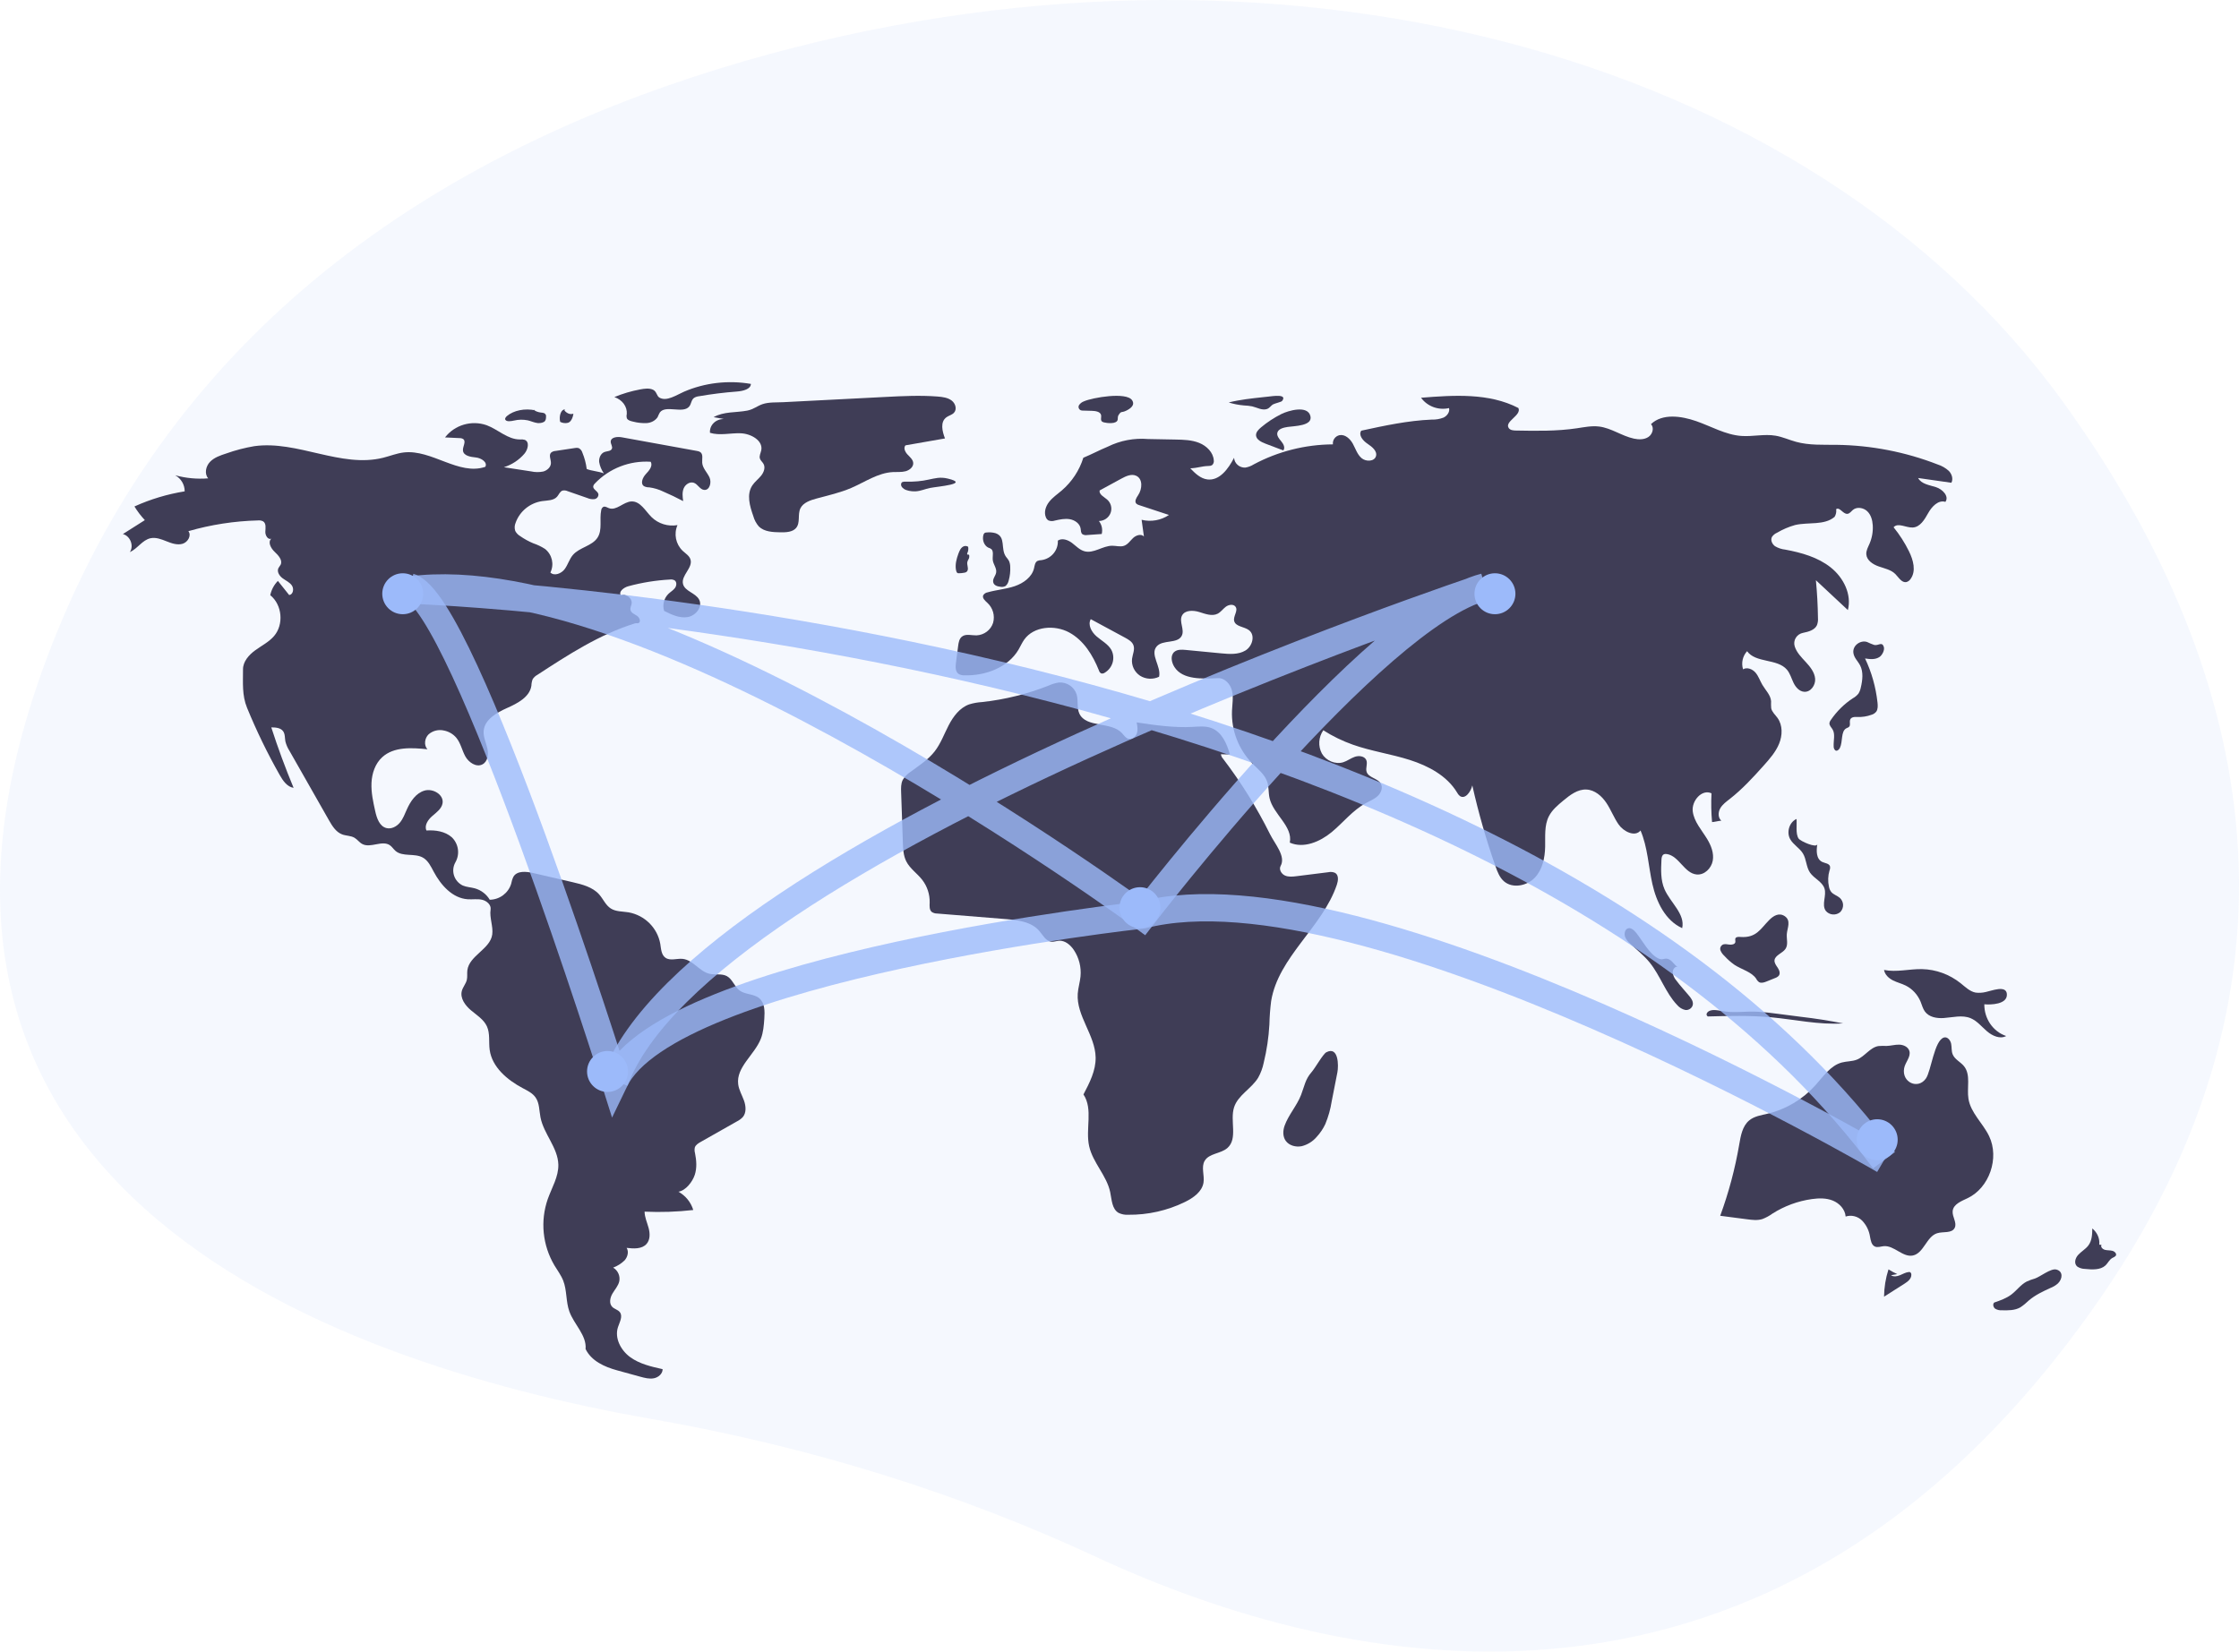 <?xml version="1.0" encoding="UTF-8"?>
<svg width="164px" height="121px" viewBox="0 0 164 121" version="1.1" xmlns="http://www.w3.org/2000/svg" xmlns:xlink="http://www.w3.org/1999/xlink">
    <!-- Generator: Sketch 60 (88103) - https://sketch.com -->
    <title>connected_world</title>
    <desc>Created with Sketch.</desc>
    <g id="Page-1" stroke="none" stroke-width="1" fill="none" fill-rule="evenodd">
        <g id="Homepage" transform="translate(-127, -1289)">
            <g id="Use-Cases-Section" transform="translate(101, 840)">
                <g id="Social-network" transform="translate(26, 449)">
                    <g id="connected_world">
                        <path d="M151.088,29.413 C132.474,3.686 93.153,-6.751 54.483,4.49 C34.039,10.432 14.327,22.338 4.559,45.393 C-12.904,86.605 23.761,99.767 47.736,103.962 C59.328,105.99 70.247,109.398 80.224,114.037 C98.175,122.383 129.948,129.779 153.907,95.013 C171.273,69.815 163.486,46.551 151.088,29.413 Z" id="Path" fill="#9CBAFA" opacity="0.098"></path>
                        <path d="M42.975,34.36 C42.923,33.95 42.817,33.549 42.659,33.166 C42.619,33.019 42.518,32.897 42.381,32.827 C42.29,32.804 42.196,32.803 42.105,32.824 L40.686,33.038 C40.568,33.044 40.454,33.087 40.363,33.163 C40.178,33.354 40.36,33.663 40.354,33.928 C40.348,34.225 40.08,34.466 39.79,34.546 C39.493,34.605 39.188,34.602 38.893,34.535 L36.909,34.231 C37.494,34.047 38.013,33.705 38.41,33.243 C38.671,32.938 38.81,32.368 38.432,32.224 C38.32,32.193 38.204,32.184 38.088,32.196 C37.189,32.203 36.482,31.463 35.641,31.151 C34.537,30.768 33.308,31.13 32.596,32.047 L33.653,32.097 C33.752,32.092 33.851,32.118 33.934,32.171 C34.166,32.359 33.878,32.72 33.911,33.014 C33.953,33.396 34.467,33.477 34.854,33.516 C35.242,33.554 35.733,33.865 35.547,34.202 C33.6,34.864 31.619,32.909 29.574,33.149 C29.056,33.21 28.568,33.411 28.063,33.537 C24.976,34.308 21.785,32.251 18.632,32.687 C17.932,32.805 17.243,32.984 16.574,33.223 C16.145,33.362 15.697,33.512 15.385,33.835 C15.074,34.157 14.955,34.709 15.25,35.046 C14.436,35.112 13.617,35.035 12.83,34.819 C13.263,35.056 13.531,35.509 13.527,35.998 C12.256,36.203 11.018,36.575 9.848,37.105 C10.066,37.464 10.321,37.799 10.609,38.107 L9,39.127 C9.544,39.262 9.825,39.994 9.509,40.451 C10.072,40.203 10.422,39.563 11.025,39.433 C11.419,39.348 11.821,39.508 12.196,39.657 C12.571,39.807 12.982,39.952 13.37,39.84 C13.758,39.728 14.044,39.231 13.798,38.915 C15.456,38.438 17.169,38.173 18.895,38.129 C19.028,38.113 19.163,38.138 19.281,38.201 C19.506,38.355 19.447,38.688 19.435,38.957 C19.422,39.227 19.635,39.581 19.88,39.46 C19.592,39.706 19.838,40.168 20.114,40.427 C20.389,40.686 20.721,41.042 20.553,41.379 C20.509,41.466 20.434,41.537 20.392,41.625 C20.267,41.887 20.465,42.192 20.699,42.365 C20.934,42.539 21.221,42.66 21.383,42.901 C21.546,43.141 21.472,43.562 21.181,43.595 L20.354,42.559 C20.071,42.848 19.878,43.211 19.795,43.604 C20.672,44.312 20.804,45.752 20.07,46.603 C19.695,47.038 19.161,47.303 18.696,47.642 C18.23,47.981 17.799,48.465 17.8,49.036 C17.802,50.023 17.72,50.94 18.095,51.855 C18.786,53.542 19.584,55.185 20.484,56.774 C20.72,57.191 21.026,57.648 21.505,57.72 C20.9,56.266 20.355,54.79 19.871,53.291 C20.186,53.292 20.551,53.317 20.735,53.569 C20.889,53.778 20.856,54.062 20.903,54.316 C20.964,54.561 21.065,54.795 21.202,55.009 L24.091,60.088 C24.331,60.509 24.606,60.961 25.063,61.132 C25.356,61.241 25.695,61.22 25.964,61.377 C26.175,61.5 26.317,61.719 26.533,61.834 C27.141,62.162 27.988,61.534 28.557,61.925 C28.719,62.037 28.823,62.215 28.972,62.343 C29.498,62.792 30.36,62.491 30.966,62.826 C31.357,63.042 31.559,63.474 31.768,63.865 C32.29,64.845 33.135,65.805 34.254,65.883 C34.606,65.908 34.965,65.842 35.308,65.919 C35.652,65.996 35.99,66.292 35.935,66.636 C35.841,67.225 36.135,67.869 36.056,68.46 C35.912,69.537 34.364,70.01 34.232,71.089 C34.202,71.325 34.248,71.568 34.191,71.799 C34.121,72.083 33.906,72.313 33.829,72.595 C33.684,73.128 34.071,73.659 34.497,74.018 C34.922,74.377 35.43,74.686 35.662,75.189 C35.908,75.72 35.787,76.339 35.867,76.917 C36.042,78.18 37.147,79.116 38.284,79.72 C38.631,79.904 39.003,80.082 39.227,80.401 C39.52,80.817 39.491,81.366 39.589,81.864 C39.828,83.082 40.867,84.086 40.897,85.327 C40.918,86.209 40.421,87.01 40.124,87.842 C39.561,89.455 39.738,91.231 40.609,92.705 C40.831,93.075 41.097,93.424 41.254,93.825 C41.534,94.54 41.443,95.354 41.702,96.078 C42.043,97.034 42.982,97.825 42.892,98.835 C43.318,99.709 44.259,100.138 45.206,100.398 L46.902,100.864 C47.226,100.953 47.566,101.043 47.896,100.978 C48.227,100.913 48.542,100.642 48.534,100.31 C47.702,100.125 46.844,99.928 46.158,99.428 C45.473,98.928 45.003,98.037 45.263,97.236 C45.384,96.864 45.641,96.435 45.397,96.128 C45.257,95.952 45.001,95.906 44.844,95.746 C44.598,95.496 44.683,95.076 44.859,94.774 C45.036,94.472 45.291,94.203 45.363,93.862 C45.436,93.471 45.256,93.076 44.91,92.871 C45.225,92.754 45.511,92.573 45.75,92.34 C45.971,92.091 46.073,91.707 45.899,91.424 C46.415,91.489 47.023,91.52 47.362,91.131 C47.632,90.82 47.614,90.356 47.507,89.96 C47.4,89.564 47.219,89.179 47.214,88.77 C48.403,88.825 49.596,88.785 50.779,88.65 C50.608,88.082 50.219,87.601 49.695,87.311 C50.231,87.221 50.719,86.588 50.888,86.079 C51.057,85.569 51.014,85.014 50.909,84.488 C50.869,84.352 50.864,84.209 50.893,84.071 C50.954,83.881 51.143,83.765 51.317,83.666 L53.977,82.159 C54.136,82.08 54.279,81.976 54.402,81.849 C54.681,81.526 54.639,81.038 54.497,80.638 C54.354,80.238 54.126,79.862 54.071,79.441 C53.906,78.183 55.271,77.28 55.732,76.096 C55.912,75.631 55.949,75.126 55.984,74.629 C56.022,74.095 56.025,73.476 55.61,73.132 C55.212,72.803 54.59,72.876 54.174,72.569 C53.792,72.288 53.66,71.743 53.244,71.516 C52.865,71.31 52.39,71.441 51.969,71.344 C51.227,71.173 50.761,70.33 50.004,70.251 C49.576,70.207 49.093,70.414 48.743,70.168 C48.434,69.952 48.422,69.517 48.363,69.148 C48.152,67.973 47.222,67.052 46.032,66.84 C45.592,66.77 45.112,66.797 44.738,66.558 C44.358,66.316 44.184,65.863 43.886,65.528 C43.406,64.988 42.649,64.796 41.94,64.632 L39.057,63.963 C38.545,63.844 37.885,63.781 37.611,64.224 C37.529,64.392 37.472,64.571 37.44,64.755 C37.228,65.437 36.596,65.907 35.873,65.919 C35.631,65.512 35.24,65.213 34.78,65.084 C34.488,65.004 34.175,64.995 33.896,64.876 C33.589,64.729 33.357,64.463 33.255,64.141 C33.153,63.819 33.19,63.47 33.357,63.176 C33.699,62.576 33.59,61.824 33.093,61.341 C32.602,60.907 31.893,60.802 31.236,60.845 C31.064,60.474 31.351,60.056 31.662,59.787 C31.972,59.517 32.349,59.252 32.416,58.85 C32.523,58.217 31.704,57.736 31.083,57.925 C30.462,58.113 30.065,58.709 29.803,59.296 C29.652,59.633 29.524,59.988 29.287,60.272 C29.05,60.556 28.668,60.759 28.307,60.668 C27.795,60.539 27.597,59.939 27.484,59.43 C27.332,58.747 27.179,58.055 27.211,57.356 C27.243,56.658 27.482,55.94 28.004,55.468 C28.854,54.697 30.159,54.773 31.307,54.895 C31.035,54.594 31.102,54.086 31.392,53.802 C31.703,53.529 32.131,53.426 32.534,53.525 C32.88,53.596 33.192,53.78 33.419,54.047 C33.745,54.439 33.838,54.969 34.084,55.415 C34.331,55.86 34.885,56.24 35.339,56.001 C35.731,55.795 35.793,55.259 35.696,54.831 C35.598,54.403 35.391,53.987 35.426,53.55 C35.494,52.716 36.37,52.214 37.142,51.871 C37.915,51.527 38.801,51.065 38.923,50.238 C38.927,50.076 38.958,49.915 39.015,49.763 C39.1,49.629 39.22,49.518 39.361,49.442 C41.617,47.97 43.91,46.481 46.488,45.677 C46.622,45.635 46.638,45.682 46.775,45.649 C46.966,45.54 46.839,45.238 46.656,45.117 C46.473,44.995 46.227,44.902 46.181,44.688 C46.147,44.532 46.24,44.378 46.265,44.219 C46.324,43.83 45.852,43.47 45.485,43.626 C45.278,43.355 45.688,43.041 46.019,42.951 C47.015,42.68 48.036,42.516 49.066,42.459 C49.185,42.441 49.307,42.461 49.413,42.518 C49.586,42.636 49.564,42.907 49.441,43.076 C49.319,43.245 49.128,43.351 48.975,43.494 C48.635,43.821 48.507,44.308 48.645,44.757 C49.183,45.027 49.768,45.306 50.364,45.21 C50.959,45.115 51.488,44.455 51.208,43.927 C50.947,43.436 50.164,43.325 50.029,42.786 C49.872,42.156 50.776,41.595 50.572,40.977 C50.483,40.707 50.21,40.548 50,40.352 C49.494,39.862 49.344,39.115 49.624,38.472 C48.931,38.592 48.223,38.373 47.723,37.885 C47.268,37.432 46.905,36.717 46.259,36.737 C45.667,36.756 45.156,37.438 44.602,37.23 C44.466,37.179 44.322,37.075 44.19,37.136 C44.102,37.192 44.046,37.285 44.036,37.388 C43.896,38.052 44.138,38.809 43.771,39.383 C43.372,40.008 42.448,40.095 41.964,40.658 C41.701,40.964 41.599,41.376 41.358,41.699 C41.116,42.021 40.604,42.226 40.314,41.945 C40.607,41.35 40.445,40.634 39.923,40.218 C39.654,40.045 39.364,39.906 39.059,39.804 C38.719,39.662 38.396,39.484 38.095,39.273 C37.944,39.183 37.821,39.054 37.74,38.899 C37.677,38.705 37.685,38.496 37.765,38.308 C38.064,37.46 38.815,36.846 39.714,36.713 C40.1,36.661 40.55,36.679 40.805,36.389 C40.94,36.235 41.011,36.003 41.207,35.941 C41.333,35.916 41.463,35.932 41.579,35.986 L43.019,36.486 C43.18,36.558 43.357,36.587 43.532,36.57 C43.713,36.546 43.844,36.389 43.833,36.209 C43.787,35.973 43.419,35.86 43.452,35.622 C43.471,35.545 43.513,35.475 43.573,35.422 C44.626,34.316 46.124,33.732 47.658,33.83 C47.84,34.125 47.552,34.474 47.313,34.725 C47.074,34.977 46.881,35.426 47.171,35.62 C47.289,35.68 47.421,35.709 47.554,35.705 C47.909,35.753 48.254,35.856 48.575,36.011 C49.073,36.225 49.561,36.458 50.04,36.713 C49.997,36.401 49.957,36.073 50.077,35.782 C50.196,35.49 50.536,35.262 50.833,35.375 C51.12,35.485 51.266,35.859 51.571,35.893 C51.978,35.939 52.138,35.346 51.969,34.978 C51.799,34.61 51.462,34.303 51.434,33.9 C51.415,33.628 51.52,33.29 51.3,33.126 C51.222,33.076 51.133,33.046 51.04,33.036 L45.545,32.038 C45.219,31.979 44.747,32.024 44.733,32.351 C44.725,32.534 44.89,32.715 44.817,32.882 C44.739,33.062 44.482,33.045 44.295,33.109 C44.005,33.207 43.859,33.547 43.887,33.848 C43.938,34.148 44.056,34.433 44.231,34.682 C43.874,34.534 43.333,34.507 42.975,34.36 Z" id="Path" fill="#3F3D56"></path>
                        <path d="M39.208,30.064 C38.453,29.897 37.623,30.064 37.129,30.483 C37.033,30.568 36.952,30.685 37.033,30.777 C37.148,30.909 37.443,30.857 37.659,30.81 C37.978,30.733 38.325,30.728 38.649,30.794 C38.853,30.841 39.035,30.924 39.24,30.969 C39.442,31.026 39.676,31.003 39.846,30.91 C39.986,30.813 39.995,30.664 39.995,30.529 C40.015,30.438 39.972,30.345 39.879,30.278 C39.797,30.246 39.705,30.227 39.611,30.224 C39.399,30.198 39.208,30.123 39.07,30.012" id="Path" fill="#3F3D56"></path>
                        <path d="M41.372,30.001 C41.249,29.989 41.132,30.094 41.062,30.28 C40.992,30.465 40.981,30.703 41.031,30.908 C41.217,31 41.411,31.024 41.601,30.976 C41.796,30.921 41.953,30.658 42,30.309 C41.776,30.383 41.544,30.303 41.35,30.082" id="Path" fill="#3F3D56"></path>
                        <path d="M46.896,28.529 C46.241,28.65 45.604,28.839 45,29.091 C45.585,29.287 45.954,29.794 45.91,30.339 C45.884,30.441 45.887,30.547 45.918,30.648 C45.988,30.795 46.19,30.85 46.367,30.888 C46.686,30.973 47.018,31.01 47.351,30.998 C47.689,30.982 47.996,30.819 48.166,30.563 C48.214,30.444 48.271,30.327 48.335,30.214 C48.76,29.649 50.023,30.332 50.48,29.786 C50.641,29.594 50.626,29.304 50.836,29.152 C50.944,29.085 51.07,29.043 51.201,29.03 C52.119,28.871 53.046,28.756 53.979,28.685 C54.421,28.651 54.996,28.513 55,28.126 C53.336,27.841 51.611,28.043 50.092,28.702 C49.545,28.941 48.822,29.444 48.295,29.127 C48.097,29.008 48.107,28.689 47.836,28.555 C47.558,28.419 47.19,28.474 46.896,28.529 Z" id="Path" fill="#3F3D56"></path>
                        <path d="M52.27,30.565 L53.036,30.702 C52.751,30.691 52.474,30.794 52.277,30.987 C52.079,31.179 51.979,31.442 52.004,31.708 C52.721,31.932 53.502,31.714 54.258,31.744 C55.013,31.773 55.892,32.278 55.763,32.975 C55.724,33.185 55.594,33.396 55.662,33.6 C55.709,33.743 55.844,33.844 55.92,33.976 C56.079,34.251 55.952,34.598 55.752,34.848 C55.551,35.098 55.282,35.297 55.106,35.562 C54.668,36.222 54.917,37.075 55.177,37.812 C55.253,38.091 55.392,38.351 55.585,38.574 C55.972,38.958 56.601,38.992 57.165,38.999 C57.575,39.005 58.045,38.986 58.304,38.689 C58.643,38.301 58.406,37.695 58.629,37.24 C58.832,36.826 59.348,36.649 59.815,36.523 C60.672,36.292 61.545,36.096 62.354,35.748 C63.36,35.316 64.3,34.642 65.405,34.586 C65.715,34.57 66.032,34.605 66.331,34.525 C66.63,34.446 66.913,34.204 66.891,33.915 C66.872,33.667 66.648,33.486 66.473,33.299 C66.298,33.113 66.16,32.826 66.321,32.628 L69.218,32.122 C69.013,31.599 68.853,30.91 69.324,30.569 C69.495,30.447 69.723,30.397 69.868,30.249 C70.115,29.996 69.99,29.56 69.705,29.344 C69.42,29.129 69.034,29.079 68.669,29.051 C67.399,28.952 66.122,29.017 64.849,29.082 C62.361,29.21 59.874,29.337 57.386,29.465 C56.885,29.49 56.307,29.451 55.848,29.611 C55.459,29.746 55.182,29.995 54.738,30.082 C53.917,30.243 53.013,30.134 52.27,30.565 Z" id="Path" fill="#3F3D56"></path>
                        <path d="M66.362,35.287 C66.272,35.281 66.179,35.29 66.104,35.313 C66.054,35.338 66.024,35.369 66.02,35.402 C65.962,35.546 66.031,35.696 66.211,35.819 C66.398,35.942 66.721,36.011 67.055,35.999 C67.454,35.976 67.749,35.825 68.116,35.751 C68.682,35.637 71.086,35.46 69.423,35.062 C68.85,34.925 68.48,35.046 68.028,35.136 C67.514,35.253 66.938,35.305 66.362,35.287 Z" id="Path" fill="#3F3D56"></path>
                        <path d="M79.406,29.399 C79.251,29.454 79.121,29.553 79.037,29.68 C78.957,29.814 79.01,29.98 79.159,30.057 C79.217,30.076 79.278,30.084 79.34,30.082 L79.969,30.099 C80.237,30.106 80.571,30.156 80.643,30.382 C80.697,30.55 80.577,30.766 80.721,30.886 C80.783,30.928 80.858,30.954 80.936,30.96 C81.143,31.006 81.36,31.013 81.57,30.978 C82.029,30.87 81.788,30.624 81.932,30.406 C82.153,30.071 82.115,30.274 82.504,30.082 C82.791,29.94 83.163,29.684 82.923,29.323 C82.506,28.695 80.022,29.129 79.406,29.399 Z" id="Path" fill="#3F3D56"></path>
                        <path d="M92.895,29.057 L92.518,29.098 C91.67,29.189 90.817,29.281 90,29.485 C90.354,29.598 90.725,29.671 91.103,29.703 C91.311,29.711 91.518,29.734 91.721,29.773 C92.082,29.859 92.445,30.082 92.794,29.968 C93.01,29.897 93.081,29.717 93.26,29.621 C93.383,29.555 93.852,29.447 93.905,29.381 C94.329,28.841 93.22,29.023 92.895,29.057 Z" id="Path" fill="#3F3D56"></path>
                        <path d="M93.854,30.335 C93.316,30.605 92.816,30.933 92.367,31.312 C92.177,31.471 91.984,31.67 92.001,31.902 C92.024,32.211 92.391,32.39 92.709,32.511 L93.998,33 C94.154,32.803 94.011,32.53 93.85,32.336 C93.688,32.142 93.496,31.917 93.567,31.684 C93.649,31.417 94.012,31.326 94.316,31.28 C94.811,31.206 96.147,31.212 95.987,30.496 C95.798,29.653 94.352,30.086 93.854,30.335 Z" id="Path" fill="#3F3D56"></path>
                        <path d="M94.092,82.476 C93.964,82.837 93.951,83.262 94.173,83.577 C94.422,83.931 94.921,84.062 95.352,83.973 C95.781,83.862 96.164,83.623 96.446,83.289 C96.704,83.01 96.917,82.693 97.076,82.351 C97.298,81.818 97.454,81.261 97.542,80.692 L97.961,78.558 C98.054,78.08 98.05,76.618 97.148,77.094 C96.901,77.224 96.331,78.252 96.072,78.544 C95.607,79.069 95.545,79.579 95.3,80.216 C94.993,81.013 94.376,81.677 94.092,82.476 Z" id="Path" fill="#3F3D56"></path>
                        <path d="M138.97,93.345 C138.749,93.247 138.533,93.132 138.326,93 C138.119,93.641 138.009,94.318 138,95 L139.518,94.035 C139.746,93.89 140.005,93.688 140,93.393 C140.004,93.319 139.972,93.248 139.916,93.208 C139.882,93.193 139.845,93.188 139.809,93.194 C139.584,93.216 139.379,93.34 139.167,93.427 C138.955,93.513 138.706,93.559 138.512,93.43" id="Path" fill="#3F3D56"></path>
                        <path d="M149.048,93.672 C148.842,93.729 148.64,93.803 148.445,93.893 C148.013,94.117 147.719,94.543 147.331,94.839 C146.959,95.122 146.511,95.277 146.072,95.428 C145.942,95.545 146.002,95.78 146.142,95.882 C146.293,95.97 146.466,96.01 146.639,95.996 C147.096,96.007 147.577,96.011 147.977,95.786 C148.202,95.637 148.413,95.466 148.606,95.276 C149.074,94.877 149.636,94.614 150.191,94.36 C150.394,94.282 150.581,94.168 150.744,94.023 C151.093,93.672 151.118,93.13 150.614,93.01 C150.207,92.913 149.436,93.544 149.048,93.672 Z" id="Path" fill="#3F3D56"></path>
                        <path d="M153.765,91.189 C153.813,90.745 153.625,90.307 153.255,90 C153.25,90.438 153.235,90.904 152.952,91.266 C152.751,91.524 152.435,91.698 152.214,91.944 C151.994,92.19 151.896,92.579 152.155,92.795 C152.32,92.904 152.521,92.965 152.729,92.967 C153.244,93.02 153.84,93.049 154.202,92.725 C154.399,92.548 154.495,92.286 154.735,92.156 C154.825,92.123 154.905,92.073 154.969,92.01 C155.069,91.873 154.911,91.691 154.733,91.642 C154.556,91.592 154.36,91.616 154.181,91.568 C154.003,91.521 153.839,91.347 153.931,91.205" id="Path" fill="#3F3D56"></path>
                        <path d="M145.468,72.674 C145.219,72.737 144.96,72.753 144.704,72.721 C144.28,72.639 143.95,72.306 143.608,72.032 C142.794,71.385 141.805,71.024 140.783,71.001 C139.852,70.983 138.914,71.246 138,71.062 C138.06,71.409 138.344,71.669 138.647,71.824 C138.95,71.978 139.285,72.056 139.589,72.207 C140.077,72.452 140.464,72.873 140.679,73.391 C140.777,73.63 140.839,73.891 140.987,74.099 C141.291,74.526 141.867,74.62 142.375,74.585 C143.037,74.539 143.729,74.341 144.345,74.598 C144.816,74.795 145.154,75.226 145.547,75.561 C145.941,75.896 146.495,76.145 146.947,75.903 C145.984,75.578 145.335,74.635 145.346,73.578 C145.789,73.62 147.066,73.604 146.997,72.817 C146.939,72.15 145.849,72.602 145.468,72.674 Z" id="Path" fill="#3F3D56"></path>
                        <path d="M139.471,78.269 C139.551,77.821 139.989,77.425 139.853,76.991 C139.758,76.69 139.417,76.542 139.109,76.535 C138.8,76.528 138.497,76.621 138.188,76.63 C137.987,76.619 137.786,76.622 137.585,76.639 C136.973,76.742 136.595,77.397 136.017,77.63 C135.666,77.772 135.272,77.745 134.907,77.843 C134.078,78.065 133.553,78.865 132.974,79.51 C132.038,80.547 130.818,81.273 129.473,81.594 C129.002,81.705 128.495,81.776 128.121,82.089 C127.624,82.503 127.502,83.212 127.392,83.856 C127.087,85.635 126.621,87.381 126,89.073 L127.968,89.329 C128.342,89.378 128.73,89.426 129.091,89.312 C129.353,89.211 129.601,89.077 129.829,88.911 C130.706,88.355 131.687,87.994 132.709,87.85 C133.224,87.778 133.764,87.764 134.248,87.96 C134.732,88.155 135.147,88.599 135.187,89.128 C135.613,88.993 136.078,89.108 136.396,89.428 C136.704,89.749 136.906,90.16 136.973,90.604 C137.025,90.879 137.076,91.208 137.326,91.324 C137.53,91.418 137.764,91.316 137.987,91.298 C138.744,91.236 139.372,92.137 140.115,91.982 C140.913,91.816 141.109,90.596 141.887,90.352 C142.334,90.212 142.961,90.382 143.175,89.958 C143.363,89.584 142.987,89.152 143.026,88.733 C143.074,88.218 143.67,87.999 144.129,87.779 C145.713,87.02 146.465,84.844 145.697,83.239 C145.242,82.288 144.348,81.54 144.182,80.495 C144.055,79.691 144.366,78.754 143.864,78.121 C143.608,77.799 143.176,77.622 143.024,77.238 C142.928,76.996 142.967,76.722 142.915,76.466 C142.864,76.211 142.645,75.944 142.398,76.01 C141.681,76.202 141.453,78.463 141.069,79.013 C140.485,79.848 139.287,79.298 139.471,78.269 Z" id="Path" fill="#3F3D56"></path>
                        <path d="M126.067,74.062 C125.811,74.013 125.531,73.965 125.285,74.035 C125.039,74.104 124.895,74.348 125.093,74.469 C126.636,74.429 128.189,74.388 129.72,74.53 C131.484,74.693 133.229,75.097 135,74.978 C133.988,74.777 132.96,74.615 131.92,74.496 L130.186,74.272 C129.721,74.206 129.251,74.157 128.778,74.125 C127.789,74.069 127.04,74.246 126.067,74.062 Z" id="Path" fill="#3F3D56"></path>
                        <path d="M127.482,68.645 C127.354,68.636 127.195,68.628 127.128,68.725 C127.065,68.818 127.137,68.941 127.103,69.045 C127.056,69.188 126.845,69.224 126.678,69.205 C126.511,69.186 126.331,69.139 126.183,69.21 C126.029,69.303 125.963,69.474 126.021,69.63 C126.081,69.782 126.179,69.919 126.307,70.033 C126.525,70.276 126.774,70.496 127.049,70.69 C127.581,71.036 128.302,71.203 128.636,71.705 C128.684,71.803 128.756,71.889 128.848,71.957 C129.009,72.047 129.219,71.979 129.392,71.909 L129.999,71.664 C130.108,71.629 130.206,71.571 130.283,71.494 C130.421,71.328 130.336,71.092 130.22,70.913 C130.103,70.735 129.954,70.55 129.979,70.345 C130.024,69.979 130.557,69.839 130.776,69.527 C130.996,69.212 130.853,68.805 130.878,68.436 C130.908,68.003 131.216,67.441 130.72,67.117 C130.299,66.843 129.896,67.097 129.594,67.4 C128.956,68.039 128.655,68.732 127.482,68.645 Z" id="Path" fill="#3F3D56"></path>
                        <path d="M131.121,61.473 C131.345,61.882 131.813,62.126 132.057,62.525 C132.322,62.957 132.292,63.515 132.579,63.933 C132.874,64.363 133.467,64.591 133.633,65.08 C133.813,65.613 133.404,66.261 133.73,66.728 C133.853,66.882 134.039,66.979 134.241,66.997 C134.443,67.015 134.644,66.951 134.794,66.821 C135.081,66.524 135.066,66.063 134.762,65.782 C134.569,65.614 134.291,65.542 134.13,65.345 C134.046,65.232 133.99,65.102 133.966,64.965 C133.878,64.57 133.892,64.161 134.007,63.772 C134.05,63.673 134.061,63.565 134.039,63.46 C133.966,63.258 133.68,63.244 133.479,63.151 C133.023,62.938 133.034,62.325 133.114,61.847 C133.061,62.165 131.873,61.624 131.748,61.444 C131.501,61.086 131.636,60.396 131.587,60 C131.053,60.245 130.847,60.972 131.121,61.473 Z" id="Path" fill="#3F3D56"></path>
                        <path d="M119.858,68.357 C119.684,68.137 119.421,67.906 119.188,68.039 C119.01,68.14 118.961,68.419 119.031,68.63 C119.116,68.835 119.246,69.011 119.41,69.141 C119.897,69.595 120.421,70.004 120.845,70.531 C121.605,71.474 122.007,72.746 122.833,73.615 C122.999,73.816 123.219,73.951 123.459,73.998 C123.7,74.023 123.97,73.849 123.998,73.578 C124.02,73.354 123.882,73.154 123.748,72.989 C123.427,72.594 123.076,72.231 122.773,71.819 C122.633,71.661 122.545,71.454 122.523,71.231 C122.522,71.009 122.701,70.777 122.891,70.832 C122.66,70.765 122.488,70.33 122.149,70.248 C121.865,70.18 121.796,70.378 121.458,70.214 C120.814,69.902 120.309,68.927 119.858,68.357 Z" id="Path" fill="#3F3D56"></path>
                        <path d="M137.285,47.253 C137.107,47.192 136.932,47.12 136.761,47.036 C136.3,46.876 135.691,47.269 135.753,47.822 C135.793,48.19 136.088,48.437 136.251,48.756 C136.493,49.229 136.428,49.829 136.301,50.359 C136.27,50.523 136.211,50.678 136.127,50.815 C136.01,50.959 135.87,51.076 135.714,51.159 C135.093,51.564 134.544,52.104 134.1,52.751 C134.051,52.811 134.018,52.885 134.002,52.965 C133.98,53.151 134.142,53.288 134.233,53.443 C134.437,53.789 134.29,54.255 134.31,54.673 C134.304,54.794 134.351,54.909 134.436,54.979 C134.559,55.051 134.704,54.928 134.77,54.789 C134.991,54.325 134.825,53.582 135.238,53.358 C135.316,53.316 135.411,53.298 135.463,53.219 C135.546,53.092 135.466,52.905 135.508,52.754 C135.571,52.527 135.838,52.517 136.044,52.527 C136.397,52.544 136.751,52.489 137.088,52.365 C137.22,52.329 137.34,52.248 137.434,52.133 C137.557,51.954 137.546,51.7 137.522,51.472 C137.398,50.338 137.088,49.242 136.609,48.242 C136.973,48.296 137.368,48.343 137.681,48.123 C137.856,48 138.067,47.632 137.98,47.382 C137.842,46.986 137.594,47.32 137.285,47.253 Z" id="Path" fill="#3F3D56"></path>
                        <path d="M83.259,52.927 C83.31,53.194 83.359,53.475 83.271,53.732 C83.182,53.99 82.904,54.204 82.642,54.126 C82.438,54.064 82.321,53.862 82.176,53.707 C81.372,52.847 79.557,53.345 79.06,52.281 C78.858,51.846 78.995,51.326 78.857,50.868 C78.678,50.323 78.149,49.967 77.571,50.002 C77.315,50.039 77.066,50.113 76.831,50.221 C75.261,50.844 73.611,51.253 71.929,51.436 C71.61,51.455 71.293,51.512 70.987,51.606 C70.297,51.854 69.825,52.488 69.489,53.135 C69.153,53.782 68.905,54.483 68.455,55.058 C67.982,55.663 67.319,56.086 66.7,56.544 C66.462,56.696 66.263,56.902 66.121,57.145 C65.987,57.417 65.995,57.735 66.005,58.038 L66.132,61.72 C66.148,62.194 66.168,62.684 66.382,63.108 C66.649,63.637 67.177,63.984 67.543,64.451 C67.917,64.932 68.112,65.526 68.095,66.132 C68.087,66.376 68.062,66.664 68.254,66.817 C68.371,66.892 68.507,66.931 68.646,66.929 L73.674,67.336 C74.558,67.408 75.539,67.526 76.116,68.194 C76.389,68.509 76.608,68.962 77.025,68.995 C77.204,69.01 77.378,68.937 77.557,68.923 C78.009,68.888 78.406,69.227 78.657,69.602 C79.036,70.172 79.208,70.853 79.145,71.533 C79.104,71.96 78.97,72.375 78.941,72.803 C78.832,74.431 80.225,75.845 80.252,77.476 C80.268,78.436 79.808,79.332 79.36,80.183 C80.083,81.269 79.491,82.715 79.779,83.984 C80.052,85.189 81.066,86.132 81.318,87.34 C81.434,87.894 81.441,88.575 81.933,88.86 C82.149,88.964 82.389,89.012 82.629,88.998 C84.077,89.015 85.508,88.692 86.806,88.056 C87.415,87.756 88.046,87.309 88.153,86.644 C88.238,86.107 87.964,85.507 88.243,85.04 C88.573,84.489 89.417,84.533 89.901,84.109 C90.688,83.422 90.074,82.112 90.393,81.123 C90.679,80.233 91.665,79.761 92.154,78.962 C92.346,78.619 92.484,78.249 92.563,77.864 C92.787,76.944 92.926,76.006 92.979,75.062 C92.992,74.488 93.035,73.915 93.107,73.346 C93.634,70.103 96.87,67.932 97.921,64.817 C98.021,64.52 98.068,64.123 97.801,63.955 C97.643,63.88 97.463,63.862 97.292,63.902 L94.974,64.192 C94.686,64.228 94.381,64.261 94.117,64.143 C93.852,64.024 93.663,63.693 93.803,63.441 C94.197,62.735 93.387,61.842 93.027,61.119 C92.058,59.169 90.905,57.316 89.582,55.583 C89.497,55.494 89.444,55.379 89.43,55.258 L90.088,55.279 C89.866,54.49 89.5,53.626 88.726,53.338 C88.289,53.175 87.806,53.231 87.341,53.256 C86.008,53.328 84.579,53.129 83.259,52.927 Z" id="Path" fill="#3F3D56"></path>
                        <path d="M87.185,34.31 C87.536,34.675 87.929,35.061 88.437,35.125 C89.335,35.237 89.98,34.33 90.391,33.542 C90.422,33.96 90.788,34.277 91.216,34.258 C91.438,34.221 91.649,34.14 91.837,34.02 C93.615,33.071 95.607,32.567 97.633,32.556 C97.593,32.245 97.799,31.955 98.111,31.883 C98.523,31.803 98.894,32.152 99.093,32.513 C99.291,32.875 99.415,33.294 99.731,33.565 C100.047,33.835 100.658,33.824 100.783,33.432 C100.903,33.055 100.501,32.734 100.168,32.512 C99.835,32.291 99.484,31.88 99.708,31.553 C101.411,31.184 103.123,30.814 104.865,30.741 C105.162,30.751 105.458,30.702 105.734,30.595 C105.999,30.468 106.21,30.178 106.139,29.898 C105.361,30.076 104.551,29.777 104.087,29.141 C106.505,28.946 109.075,28.78 111.218,29.892 C111.475,30.431 110.165,30.88 110.515,31.367 C110.627,31.522 110.851,31.54 111.045,31.543 C112.534,31.57 114.031,31.597 115.503,31.377 C116.04,31.297 116.584,31.184 117.124,31.249 C118.023,31.357 118.792,31.944 119.677,32.135 C120.037,32.213 120.441,32.216 120.745,32.011 C121.048,31.806 121.179,31.34 120.93,31.074 C121.763,30.275 123.146,30.473 124.245,30.855 C125.344,31.238 126.386,31.854 127.549,31.939 C128.383,32 129.229,31.781 130.053,31.92 C130.571,32.008 131.053,32.233 131.56,32.371 C132.517,32.633 133.53,32.578 134.524,32.59 C137.061,32.624 139.57,33.111 141.926,34.028 C142.233,34.126 142.514,34.288 142.749,34.503 C142.969,34.733 143.081,35.09 142.933,35.369 L140.498,35.021 C140.727,35.462 141.321,35.538 141.803,35.69 C142.285,35.842 142.785,36.363 142.495,36.769 C141.973,36.606 141.499,37.117 141.236,37.587 C140.972,38.056 140.65,38.619 140.103,38.647 C139.612,38.673 139.02,38.265 138.7,38.629 C139.141,39.174 139.52,39.764 139.827,40.39 C140.143,41.033 140.368,41.843 139.941,42.422 C139.874,42.525 139.772,42.602 139.653,42.64 C139.305,42.726 139.078,42.309 138.828,42.057 C138.513,41.739 138.037,41.649 137.611,41.499 C137.184,41.35 136.735,41.056 136.702,40.615 C136.681,40.34 136.829,40.085 136.939,39.831 C137.122,39.403 137.203,38.939 137.173,38.476 C137.149,38.103 137.043,37.716 136.769,37.455 C136.495,37.195 136.022,37.112 135.728,37.351 C135.591,37.462 135.481,37.64 135.303,37.647 C134.988,37.659 134.747,37.122 134.493,37.305 C134.523,37.5 134.482,37.7 134.377,37.868 C133.621,38.51 132.46,38.238 131.486,38.465 C131.023,38.595 130.58,38.784 130.167,39.028 C130.013,39.093 129.882,39.2 129.791,39.337 C129.669,39.568 129.803,39.864 130.017,40.018 C130.245,40.154 130.5,40.239 130.765,40.267 C131.953,40.487 133.157,40.827 134.095,41.573 C135.033,42.318 135.647,43.551 135.351,44.696 L133.009,42.509 C133.098,43.427 133.148,44.348 133.16,45.272 C133.175,45.452 133.15,45.633 133.086,45.803 C132.919,46.163 132.467,46.285 132.07,46.364 C131.847,46.406 131.653,46.538 131.536,46.729 C131.419,46.919 131.391,47.149 131.459,47.361 C131.6,47.81 131.951,48.16 132.273,48.508 C132.595,48.857 132.911,49.253 132.953,49.721 C132.995,50.189 132.634,50.716 132.155,50.683 C131.792,50.659 131.522,50.341 131.368,50.019 C131.213,49.697 131.12,49.338 130.888,49.064 C130.183,48.236 128.6,48.591 127.969,47.708 C127.642,48.07 127.53,48.573 127.674,49.036 C127.968,48.856 128.37,49.023 128.59,49.284 C128.811,49.545 128.915,49.88 129.088,50.173 C129.322,50.569 129.694,50.92 129.727,51.375 C129.718,51.548 129.721,51.72 129.736,51.892 C129.794,52.169 130.032,52.367 130.198,52.598 C130.583,53.135 130.564,53.873 130.316,54.482 C130.068,55.092 129.621,55.601 129.179,56.095 C128.408,56.957 127.62,57.815 126.705,58.531 C126.444,58.735 126.165,58.936 126.002,59.222 C125.84,59.508 125.831,59.909 126.081,60.126 C125.903,60.135 125.582,60.221 125.403,60.23 C125.34,59.528 125.326,58.824 125.362,58.121 C124.656,57.79 123.897,58.677 123.988,59.437 C124.079,60.197 124.641,60.806 125.041,61.464 C125.334,61.945 125.552,62.505 125.454,63.057 C125.356,63.608 124.853,64.117 124.283,64.068 C123.376,63.991 122.996,62.718 122.098,62.572 C122.019,62.554 121.935,62.562 121.861,62.595 C121.728,62.667 121.705,62.841 121.697,62.99 C121.661,63.718 121.629,64.476 121.92,65.148 C122.346,66.131 123.446,66.957 123.215,68 C121.972,67.435 121.326,66.073 121.032,64.764 C120.739,63.455 120.69,62.081 120.164,60.844 C119.764,61.344 118.925,60.93 118.56,60.406 C118.214,59.908 118.001,59.332 117.665,58.828 C117.33,58.323 116.815,57.872 116.2,57.844 C115.556,57.815 114.997,58.247 114.505,58.656 C114.1,58.992 113.685,59.341 113.449,59.806 C113.105,60.482 113.195,61.278 113.178,62.033 C113.16,62.849 112.984,63.71 112.415,64.307 C111.846,64.905 110.796,65.113 110.168,64.574 C109.84,64.293 109.682,63.873 109.541,63.47 C108.859,61.527 108.292,59.548 107.842,57.542 C107.736,58 107.325,58.59 106.932,58.32 C106.844,58.248 106.772,58.158 106.722,58.056 C105.989,56.842 104.632,56.114 103.261,55.677 C101.889,55.24 100.446,55.037 99.09,54.557 C98.33,54.288 97.604,53.934 96.927,53.503 C96.575,54.009 96.535,54.662 96.823,55.205 C97.123,55.725 97.804,56.027 98.387,55.845 C98.688,55.751 98.942,55.546 99.241,55.445 C99.54,55.344 99.941,55.394 100.072,55.675 C100.197,55.945 100.008,56.271 100.102,56.552 C100.244,56.98 100.905,57.013 101.136,57.403 C101.308,57.693 101.167,58.078 100.921,58.312 C100.676,58.546 100.348,58.674 100.049,58.837 C99.076,59.366 98.385,60.268 97.535,60.97 C96.685,61.672 95.486,62.184 94.473,61.734 C94.715,60.539 93.258,59.662 92.991,58.472 C92.902,58.081 92.948,57.665 92.822,57.284 C92.64,56.731 92.139,56.351 91.727,55.933 C90.719,54.896 90.183,53.505 90.24,52.076 C90.262,51.584 90.354,51.084 90.24,50.605 C90.125,50.126 89.719,49.662 89.216,49.684 C88.068,49.734 86.62,49.817 86.018,48.86 C85.803,48.518 85.709,48.018 86.02,47.756 C86.239,47.572 86.563,47.589 86.851,47.617 L89.44,47.866 C90.045,47.924 90.699,47.972 91.219,47.662 C91.738,47.353 91.963,46.532 91.482,46.168 C91.131,45.902 90.501,45.917 90.399,45.494 C90.314,45.142 90.713,44.742 90.497,44.448 C90.343,44.237 89.996,44.295 89.785,44.454 C89.575,44.612 89.422,44.843 89.187,44.963 C88.774,45.173 88.28,44.973 87.836,44.837 C87.392,44.701 86.796,44.69 86.581,45.093 C86.34,45.544 86.794,46.135 86.555,46.587 C86.239,47.185 85.168,46.845 84.724,47.359 C84.214,47.949 85.071,48.829 84.899,49.582 C84.452,49.798 83.923,49.769 83.504,49.506 C83.091,49.231 82.866,48.758 82.918,48.272 C82.961,47.933 83.142,47.587 83.02,47.267 C82.922,47.008 82.656,46.854 82.409,46.72 L79.894,45.362 C79.66,45.785 79.956,46.31 80.325,46.628 C80.694,46.946 81.157,47.186 81.399,47.604 C81.718,48.206 81.501,48.946 80.906,49.293 C80.833,49.342 80.742,49.358 80.657,49.336 C80.575,49.289 80.517,49.213 80.495,49.123 C80.051,48.013 79.385,46.919 78.32,46.339 C77.254,45.759 75.724,45.878 75.025,46.855 C74.859,47.087 74.748,47.352 74.603,47.597 C73.835,48.9 72.189,49.517 70.651,49.477 C70.501,49.485 70.351,49.451 70.22,49.378 C69.971,49.21 69.983,48.854 70.021,48.561 L70.182,47.318 C70.215,47.068 70.262,46.792 70.464,46.637 C70.749,46.417 71.16,46.556 71.523,46.55 C72.086,46.525 72.572,46.158 72.741,45.632 C72.89,45.103 72.728,44.537 72.319,44.162 C72.153,44.009 71.93,43.817 72.018,43.611 C72.089,43.496 72.208,43.417 72.344,43.396 C72.996,43.211 73.685,43.163 74.326,42.945 C74.967,42.726 75.588,42.28 75.74,41.633 C75.786,41.435 75.808,41.195 75.99,41.097 C76.081,41.059 76.179,41.039 76.278,41.039 C76.999,40.939 77.521,40.318 77.483,39.608 C77.79,39.398 78.221,39.552 78.518,39.775 C78.815,39.998 79.077,40.293 79.439,40.389 C80.113,40.569 80.764,39.986 81.462,39.983 C81.756,39.982 82.06,40.083 82.336,39.986 C82.616,39.887 82.784,39.615 82.999,39.413 C83.214,39.212 83.591,39.089 83.789,39.306 L83.62,38.082 C84.309,38.252 85.039,38.123 85.623,37.728 L83.439,37.007 C83.363,36.988 83.293,36.952 83.234,36.9 C83.076,36.733 83.233,36.473 83.363,36.283 C83.672,35.828 83.723,35.079 83.215,34.853 C82.869,34.698 82.47,34.884 82.138,35.065 L80.543,35.934 C80.493,36.23 80.863,36.398 81.093,36.598 C81.377,36.845 81.477,37.238 81.344,37.586 C81.211,37.934 80.872,38.167 80.492,38.172 C80.705,38.442 80.78,38.792 80.697,39.123 L79.624,39.199 C79.504,39.222 79.379,39.198 79.276,39.132 C79.162,39.033 79.177,38.858 79.15,38.71 C79.086,38.354 78.729,38.104 78.365,38.04 C78,37.976 77.627,38.058 77.266,38.139 C77.113,38.193 76.945,38.189 76.794,38.128 C76.708,38.074 76.642,37.993 76.607,37.898 C76.449,37.523 76.597,37.082 76.851,36.761 C77.105,36.441 77.453,36.206 77.766,35.939 C78.513,35.298 79.062,34.466 79.351,33.536 C79.941,33.294 80.553,32.966 81.143,32.724 C82.054,32.273 83.075,32.08 84.091,32.165 L86.091,32.203 C86.684,32.214 87.292,32.228 87.839,32.449 C88.387,32.669 88.868,33.147 88.906,33.724 C88.929,33.857 88.88,33.992 88.777,34.082 C88.7,34.123 88.612,34.143 88.525,34.138 C87.972,34.157 87.737,34.291 87.185,34.31 Z" id="Path" fill="#3F3D56"></path>
                        <path d="M70.836,40.552 C70.916,40.427 70.947,40.237 70.916,40.061 C70.722,39.936 70.502,40.006 70.348,40.24 C70.289,40.34 70.238,40.453 70.196,40.575 C70.064,40.933 69.948,41.36 70.024,41.76 C70.037,41.848 70.07,41.924 70.117,41.971 C70.151,41.994 70.188,42.003 70.225,41.999 C70.37,41.999 70.515,41.984 70.659,41.954 C70.747,41.936 70.85,41.895 70.884,41.758 C70.929,41.578 70.82,41.374 70.852,41.186 C70.873,41.102 70.904,41.027 70.944,40.965 C70.985,40.902 71.005,40.812 70.999,40.72 C70.986,40.632 70.905,40.582 70.876,40.659" id="Path" fill="#3F3D56"></path>
                        <path d="M72.916,39.062 C72.699,39.002 72.476,38.986 72.256,39.012 C72.207,39.011 72.158,39.024 72.115,39.051 C72.073,39.088 72.042,39.141 72.028,39.202 C71.932,39.575 72.09,39.976 72.391,40.122 C72.471,40.144 72.547,40.18 72.616,40.231 C72.803,40.405 72.684,40.761 72.719,41.042 C72.759,41.358 73.013,41.623 72.966,41.938 C72.93,42.185 72.71,42.381 72.745,42.629 C72.782,42.889 73.056,42.967 73.274,42.988 C73.401,43.015 73.531,42.997 73.649,42.936 C73.768,42.839 73.852,42.692 73.886,42.524 C73.975,42.204 74.013,41.866 73.996,41.529 C73.995,41.376 73.963,41.225 73.903,41.09 C73.837,40.983 73.765,40.882 73.685,40.79 C73.267,40.204 73.707,39.331 72.916,39.062 Z" id="Path" fill="#3F3D56"></path>
                        <path d="M138,85 C138,85 100.031,62.833 83.685,67.033 C83.685,67.033 49.042,70.825 45.027,79.167 C45.027,79.167 34.015,44.167 30,43" id="Path" stroke="#9CBAFA" stroke-width="2" opacity="0.8"></path>
                        <path d="M45.027,79.199 C51.394,62.028 108.749,43 108.749,43 C100.604,45.088 83.685,67.133 83.685,67.133 C83.685,67.133 47.895,40.796 30,43.232 C30,43.232 108.806,45.843 138,85" id="Path" stroke="#9CBAFA" stroke-width="2" opacity="0.8"></path>
                        <circle id="Oval" fill="#9CBAFA" cx="29.5" cy="43.5" r="1.5"></circle>
                        <circle id="Oval" fill="#9CBAFA" cx="44.5" cy="78.5" r="1.5"></circle>
                        <circle id="Oval" fill="#9CBAFA" cx="109.5" cy="43.5" r="1.5"></circle>
                        <circle id="Oval" fill="#9CBAFA" cx="137.5" cy="83.5" r="1.5"></circle>
                        <circle id="Oval" fill="#9CBAFA" cx="83.5" cy="66.5" r="1.5"></circle>
                    </g>
                </g>
            </g>
        </g>
    </g>
</svg>